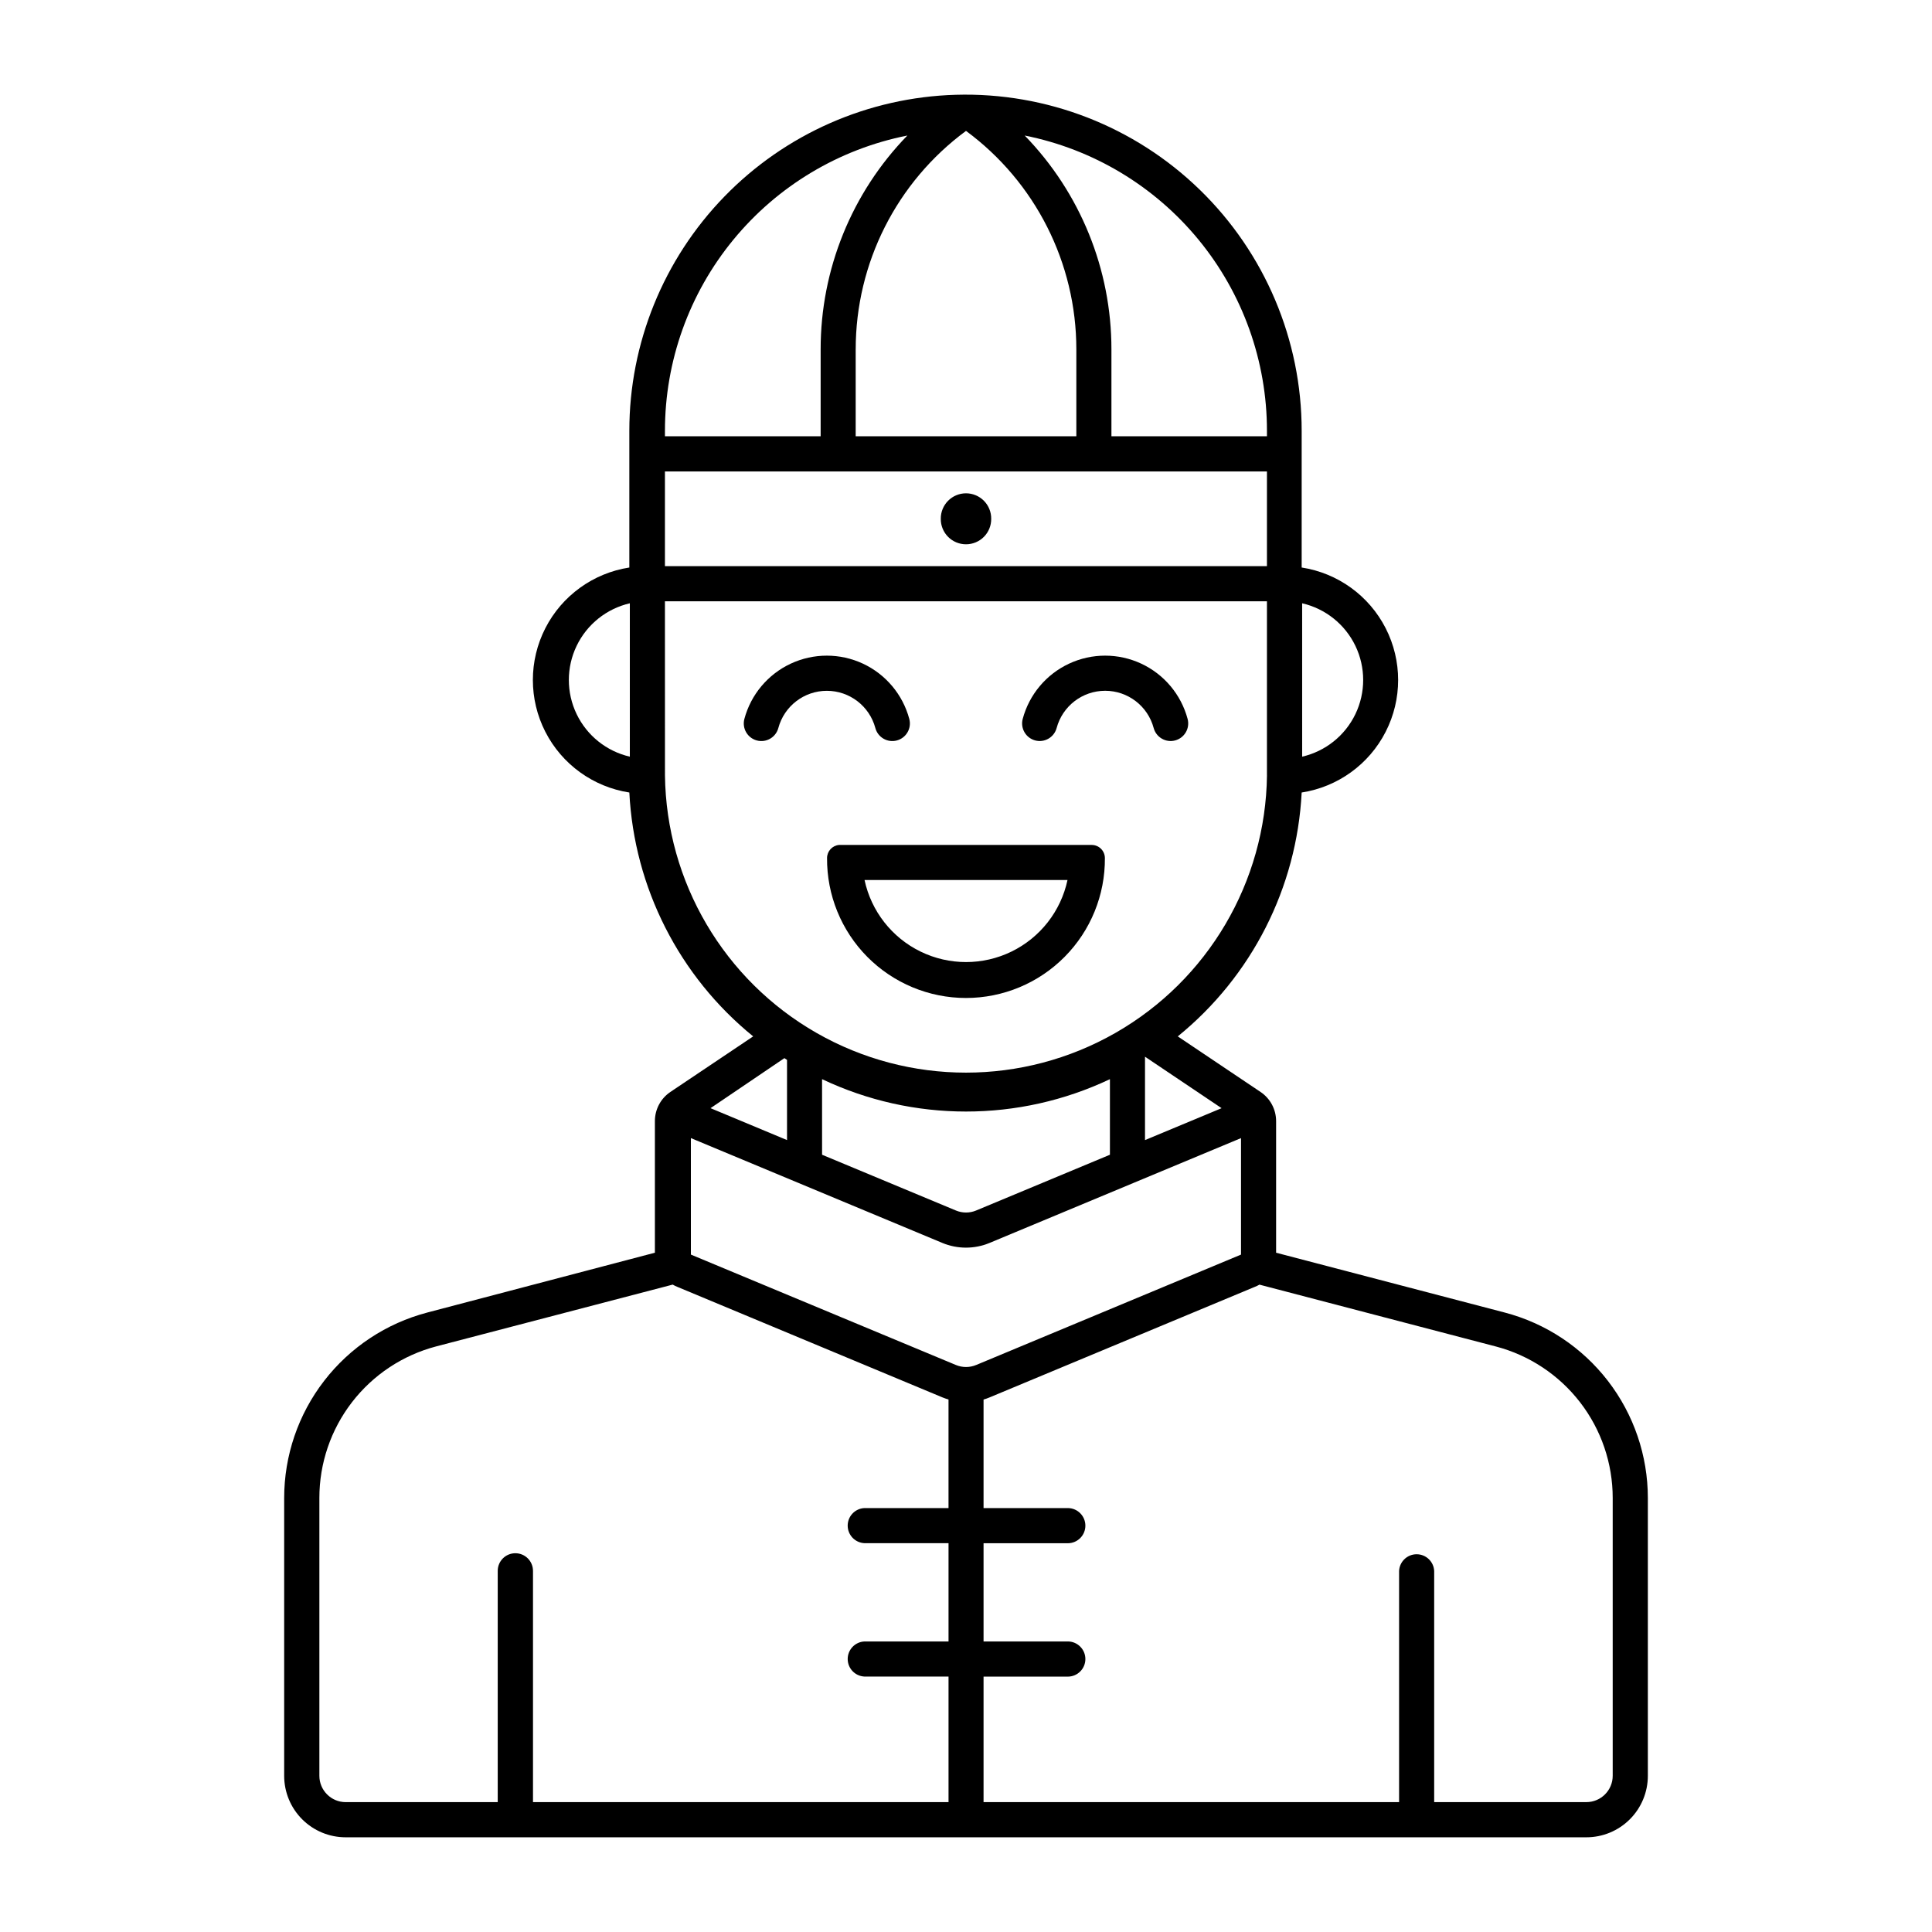 <?xml version="1.0" encoding="UTF-8"?>
<!-- Uploaded to: ICON Repo, www.svgrepo.com, Generator: ICON Repo Mixer Tools -->
<svg fill="#000000" width="800px" height="800px" version="1.1" viewBox="144 144 512 512" xmlns="http://www.w3.org/2000/svg">
 <g>
  <path d="m397.28 169.12c-23.168 0.672-45.16 10.348-61.312 26.973-16.148 16.625-25.188 38.891-25.188 62.07v36.234c-9.57 1.477-17.852 7.461-22.258 16.082-4.41 8.625-4.41 18.84 0 27.461 4.406 8.625 12.688 14.605 22.258 16.086 1.285 25.219 13.215 48.711 32.82 64.629l-21.953 14.73h0.004c-2.574 1.738-4.109 4.644-4.098 7.75v34.848l-60.289 15.844v0.004c-10.875 2.844-20.496 9.215-27.363 18.109-6.871 8.898-10.594 19.82-10.594 31.059v73.609c0 4.316 1.711 8.461 4.762 11.516 3.051 3.055 7.191 4.777 11.512 4.781h328.8-0.004c4.328 0.008 8.477-1.707 11.539-4.766 3.062-3.055 4.781-7.207 4.781-11.531v-73.609c0-11.238-3.727-22.16-10.594-31.059-6.867-8.895-16.488-15.266-27.363-18.109l-60.559-15.844v-34.852c0.008-3.109-1.539-6.019-4.121-7.75l-21.941-14.73h0.004c19.609-15.918 31.543-39.406 32.832-64.629 9.57-1.48 17.852-7.461 22.258-16.086 4.41-8.621 4.41-18.836 0-27.461-4.406-8.621-12.688-14.605-22.258-16.082v-36.234c0-24.078-9.75-47.125-27.02-63.898-17.27-16.777-40.594-25.844-64.66-25.145zm2.723 9.57c18.383 13.555 29.234 35.035 29.238 57.875v23.051h-58.477v-23.051h0.004c0.004-22.84 10.855-44.32 29.234-57.875zm-15.551 1.227h0.004c-14.742 15.172-22.984 35.496-22.977 56.648v23.051h-41.262v-1.453c0-18.461 6.402-36.352 18.117-50.617 11.715-14.27 28.012-24.035 46.121-27.629zm31.098 0h0.004c18.102 3.602 34.391 13.371 46.098 27.637 11.707 14.266 18.105 32.152 18.105 50.609v1.453h-41.215v-23.051c0.004-21.156-8.242-41.477-22.988-56.648zm-95.336 89.02h159.54v25.098h-159.54zm0 34.418h159.54v46.125h0.008c-0.355 28.262-15.633 54.227-40.168 68.258-24.539 14.031-54.668 14.031-79.203 0-24.535-14.031-39.816-39.996-40.168-68.258zm-9.301 0.523v40.645l0.004 0.004c-6.172-1.426-11.363-5.578-14.109-11.289-2.746-5.711-2.746-12.359 0-18.07 2.746-5.711 7.938-9.863 14.109-11.289zm178.17 0h0.004c6.176 1.426 11.367 5.578 14.113 11.289 2.742 5.711 2.742 12.359 0 18.07-2.746 5.711-7.938 9.863-14.113 11.289zm-41.645 120.16 20.297 13.641-20.297 8.457zm-95.566 0.383h0.004c0.23 0.152 0.465 0.305 0.695 0.457v21.254l-20.273-8.457zm9.984 5.57h0.004c24.141 11.438 52.141 11.438 76.281 0v20.027l-35.453 14.777h0.004c-1.719 0.715-3.648 0.715-5.367 0l-35.465-14.777zm-34.766 15.617 66.633 27.777 0.004 0.004c4.008 1.668 8.516 1.668 12.523 0l66.633-27.777v30.871l-70.195 29.258 0.004-0.004c-1.719 0.715-3.648 0.715-5.367 0l-70.23-29.258zm-4.82 38.828h0.008c0.41 0.238 0.836 0.445 1.277 0.617l70.172 29.258c0.539 0.219 1.086 0.41 1.641 0.57v28.777h-22.324 0.004c-2.469 0.137-4.402 2.18-4.402 4.648 0 2.473 1.934 4.516 4.402 4.652h22.324v26.051h-22.324c-2.469 0.137-4.398 2.176-4.398 4.648 0 2.473 1.93 4.512 4.398 4.648h22.324v33.281h-110.12v-61.289h-0.004c0-2.582-2.09-4.672-4.672-4.672s-4.672 2.09-4.672 4.672v61.289h-40.309c-3.852-0.012-6.969-3.148-6.957-7.004v-73.609 0.004c-0.004-9.18 3.031-18.098 8.637-25.367 5.602-7.266 13.457-12.473 22.332-14.801zm155.47 0 62.652 16.391h0.008c8.879 2.328 16.734 7.535 22.344 14.801 5.606 7.269 8.645 16.188 8.641 25.367v73.609c-0.004 3.856-3.129 6.977-6.984 6.977h-40.328v-61.266 0.004c-0.125-2.481-2.168-4.426-4.652-4.426-2.481 0-4.523 1.945-4.648 4.426v61.266h-110.12v-33.258h22.324v-0.004c2.574 0 4.66-2.086 4.66-4.66 0-2.57-2.086-4.66-4.66-4.66h-22.324v-26.027h22.324c2.574 0 4.66-2.086 4.66-4.66s-2.086-4.66-4.66-4.66h-22.324v-28.758c0.543-0.16 1.074-0.352 1.594-0.57l70.195-29.258v0.004c0.449-0.172 0.887-0.379 1.305-0.617z"/>
  <path d="m406.68 281.49c0.02-1.785-0.676-3.504-1.93-4.773s-2.965-1.984-4.75-1.984c-1.789 0-3.5 0.715-4.754 1.984-1.254 1.27-1.949 2.988-1.93 4.773-0.02 1.785 0.676 3.504 1.93 4.773 1.254 1.27 2.965 1.98 4.754 1.98 1.785 0 3.496-0.711 4.75-1.98s1.949-2.988 1.93-4.773z"/>
  <path d="m424.02 336.93c1.559-5.82 6.832-9.867 12.859-9.867 6.023 0 11.297 4.047 12.855 9.867 0.668 2.484 3.223 3.957 5.703 3.289 2.484-0.668 3.957-3.223 3.289-5.707-1.734-6.457-6.234-11.816-12.293-14.641-6.059-2.824-13.055-2.824-19.113 0-6.059 2.824-10.559 8.184-12.289 14.641-0.324 1.191-0.156 2.465 0.461 3.531 0.613 1.07 1.633 1.852 2.824 2.176 2.481 0.668 5.035-0.805 5.703-3.289z"/>
  <path d="m366.33 367.92c-1.781 0.176-3.144 1.668-3.152 3.457-0.074 9.812 3.769 19.25 10.68 26.215 6.914 6.965 16.32 10.883 26.133 10.883 9.816 0 19.223-3.918 26.133-10.883 6.914-6.965 10.758-16.402 10.684-26.215-0.02-1.91-1.57-3.449-3.481-3.457h-66.645c-0.117-0.004-0.234-0.004-0.352 0zm6.785 9.297h53.785v0.004c-1.77 8.266-7.246 15.262-14.848 18.961-7.602 3.703-16.484 3.703-24.086 0-7.602-3.699-13.078-10.695-14.852-18.961z"/>
  <path d="m384.97 334.52c-1.73-6.457-6.231-11.82-12.289-14.648-6.062-2.824-13.062-2.824-19.121 0-6.062 2.828-10.562 8.191-12.293 14.648-0.664 2.484 0.809 5.039 3.289 5.707 2.484 0.668 5.039-0.805 5.707-3.285 1.559-5.82 6.832-9.871 12.859-9.871 6.023 0 11.297 4.051 12.855 9.871 0.668 2.481 3.223 3.953 5.703 3.285 2.484-0.668 3.957-3.223 3.289-5.707z"/>
 </g>
</svg>